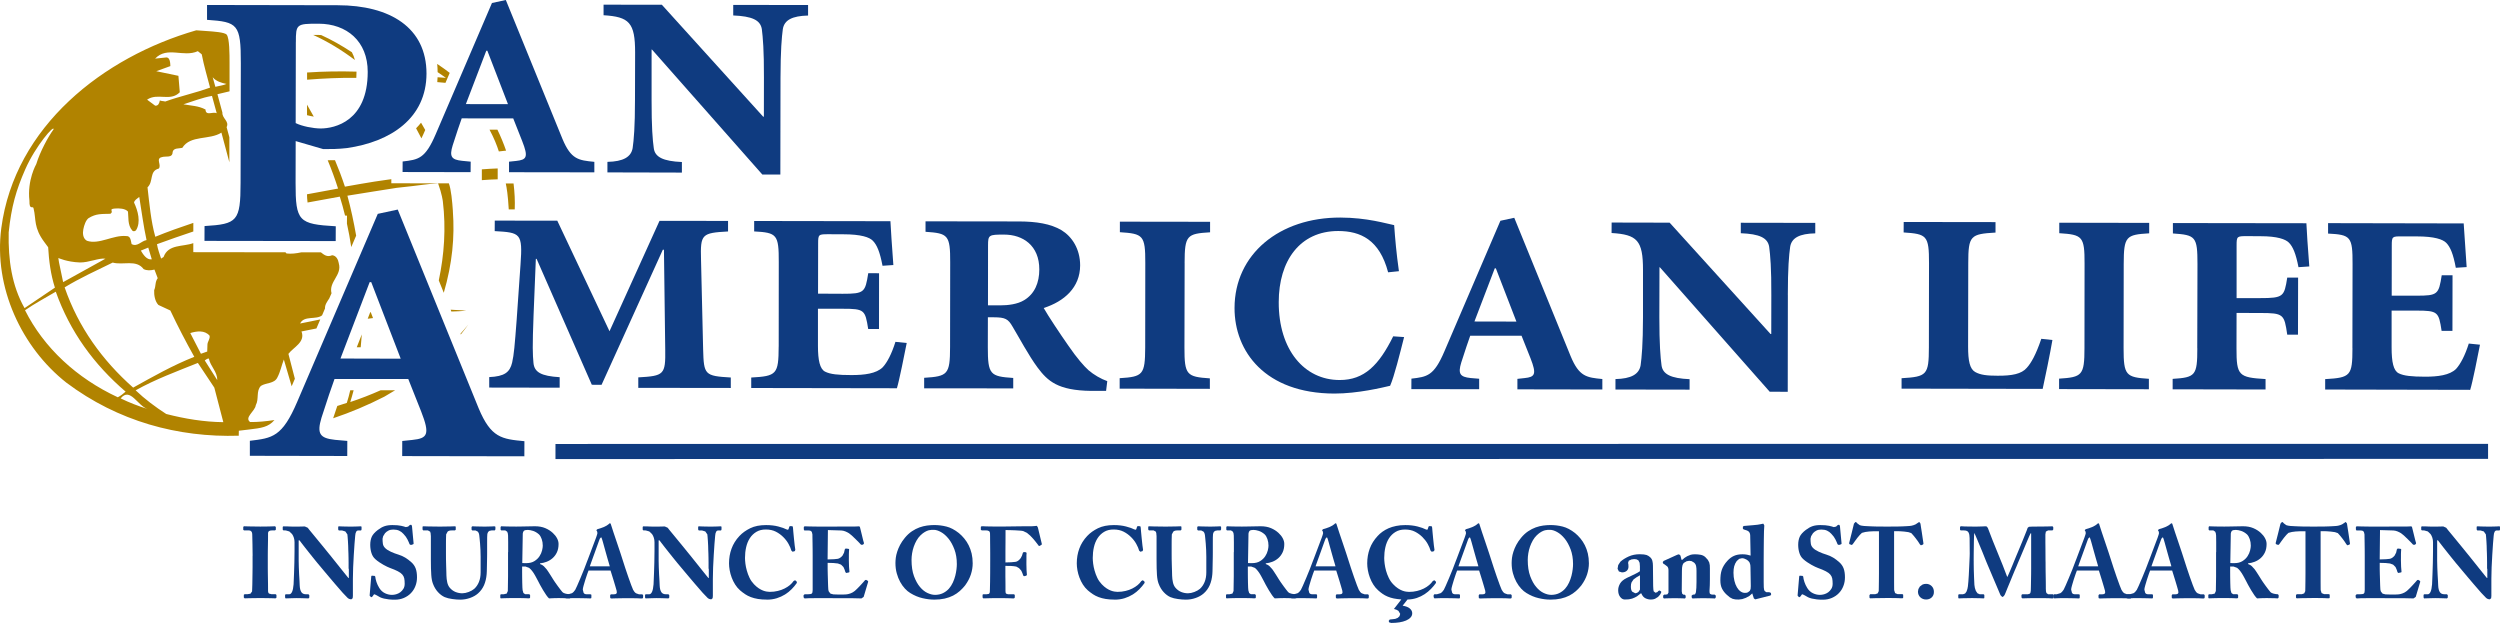 <?xml version="1.0" encoding="UTF-8"?>
<svg id="Capa_2" data-name="Capa 2" xmlns="http://www.w3.org/2000/svg" viewBox="0 0 802.65 200">
  <defs>
    <style>
      .cls-1 {
        fill: #b18300;
      }

      .cls-2 {
        fill: #0f3b80;
      }
    </style>
  </defs>
  <g id="CURACAO_ST_MAARTEN" data-name="CURACAO &amp;amp; ST MAARTEN">
    <g>
      <g>
        <path class="cls-2" d="M81.11,178.44c0-.2,0-.65-.02-1.36,0-.71-.02-1.48-.03-2.29-.01-.81-.03-1.55-.05-2.22-.02-.67-.03-1.06-.03-1.17-.07-.73-.42-1.11-1.07-1.11h-1.55l-.26-.19v-.94l.23-.2c.19,0,.71.02,1.56.05.84.03,2.06.05,3.66.05.82,0,1.51,0,2.07-.02.56,0,1.03-.02,1.39-.03l.86-.03.47-.02.22.3v.81l-.26.22h-.94c-.87,0-1.3.29-1.3.85v.68c0,.39,0,.87-.01,1.43,0,.56-.02,1.17-.03,1.82,0,.65-.02,1.25-.03,1.82,0,.56-.01,1.04-.01,1.44v3.89c0,.4,0,.89.01,1.47.01.59.02,1.21.03,1.88s.02,1.3.03,1.88c0,.58.01,1.08.01,1.49v.68c0,.5.11.81.33.95l.78.21h1.33l.26.22v.91l-.29.2c-.2,0-.65-.02-1.38-.05-.72-.03-1.86-.05-3.39-.05-1.71,0-2.95.01-3.73.05-.78.03-1.26.05-1.43.05l-.26-.26v-.88l.26-.2h.94l.92-.15.53-.73.03-.73c.02-.4.04-.9.05-1.49s.02-1.24.03-1.93c0-.69.02-1.36.03-2.01.01-.65.02-1.25.02-1.8v-3.52Z"/>
        <path class="cls-2" d="M111.92,182.59v-1.93c0-.57,0-1.11-.02-1.59,0-.49-.02-.93-.03-1.34l-.05-1.23c0-.32,0-.74-.03-1.25-.02-.5-.05-1.01-.08-1.51-.03-.5-.07-.95-.1-1.36l-.08-.81-.66-.94-1.05-.32h-1.04l-.2-.29v-.81l.05-.18.24-.05c.17,0,.55.02,1.12.05.57.03,1.46.05,2.68.05.97,0,1.68-.02,2.14-.05.45-.03.77-.05.94-.05l.28.05.05.21v.78l-.16.29h-.91c-.56,0-.89.58-.97,1.72-.07.54-.13,1.36-.21,2.46-.08,1.11-.16,2.32-.24,3.63-.09,1.32-.16,2.67-.21,4.04-.05,1.37-.08,2.59-.08,3.64v5.55l-.07.71-.42.36c-.5,0-.92-.17-1.27-.52-.28-.26-.79-.79-1.52-1.59-.73-.81-1.59-1.79-2.56-2.95-.58-.69-1.17-1.39-1.77-2.09-.59-.7-1.14-1.36-1.65-1.96-.51-.61-.95-1.13-1.33-1.59-.38-.46-.64-.77-.79-.94l-.57-.7c-.29-.36-.63-.77-1.01-1.25-.38-.47-.79-.99-1.23-1.54-.44-.55-.86-1.08-1.26-1.59-.41-.5-.75-.96-1.05-1.36l-.65-.86h-.26v6.55c0,.67.01,1.4.05,2.19.03.79.07,1.56.1,2.31.03.74.07,1.42.12,2.04.04.61.06,1.07.06,1.38.04.95.21,1.66.52,2.14.3.48.8.71,1.49.71h.81l.26.29v.78l-.26.26-.52-.02-.92-.03-1.15-.03-1.2-.02-.94.02-1.1.03-.97.03-.55.02-.16-.29v-.85l.2-.19h1.13c.37,0,.67-.26.91-.78.24-.52.4-1.33.49-2.43,0-.15.02-.56.05-1.23.03-.67.06-1.5.1-2.5.03-1,.07-2.08.1-3.27.03-1.19.05-2.39.05-3.6v-2.92c0-.48-.07-.94-.21-1.4-.14-.45-.33-.85-.58-1.2l-.88-.84-1.12-.32-.81-.03-.19-.22v-.88l.19-.2.36.02h.68c.32.04.76.05,1.3.06.54.01,1.23.02,2.08.02.56,0,1.07-.01,1.51-.03.45-.02.77-.03.96-.03l.94.42.53.68c.33.41.76.92,1.27,1.54.51.61,1.06,1.29,1.65,2.01.6.73,1.17,1.42,1.72,2.1.55.67,1.03,1.27,1.46,1.8.42.53.71.9.89,1.09l.53.67c.29.36.63.78,1.02,1.27.39.48.81,1.01,1.25,1.57.45.56.86,1.08,1.25,1.56.39.48.72.89.99,1.23l.51.62h.13v-2.95Z"/>
        <path class="cls-2" d="M120.25,184.86l.23.26c.04.5.17,1.08.39,1.74.22.66.52,1.3.91,1.93.48.76,1.08,1.32,1.82,1.67.74.36,1.49.53,2.27.53.39,0,.82-.06,1.3-.19.47-.13.91-.34,1.32-.63.4-.29.74-.67,1.02-1.12.28-.45.42-1.01.42-1.65s-.05-1.24-.14-1.7c-.1-.47-.31-.89-.63-1.25-.32-.37-.8-.71-1.43-1.04-.62-.33-1.47-.68-2.53-1.07l-.91-.39-1.19-.62c-.42-.24-.86-.51-1.31-.81-.46-.3-.89-.64-1.3-1.01-.56-.5-.98-1.15-1.23-1.96-.26-.81-.39-1.69-.39-2.64,0-1,.17-1.85.49-2.58.33-.72.98-1.45,1.95-2.19.73-.56,1.45-.96,2.14-1.2.69-.24,1.53-.36,2.53-.36,1.19,0,2.12.08,2.79.23.67.15,1.18.29,1.52.42l.75-.16.42-.42.49-.2.23.2.1.36.52,5.55-.16.19-.71.23-.42-.23c-.18-.48-.41-1.01-.71-1.6-.3-.6-.73-1.19-1.3-1.77-.41-.45-.87-.79-1.38-1.02-.51-.23-1.13-.34-1.87-.34-.61,0-1.12.11-1.55.34-.43.23-.79.5-1.07.81l-.61.98-.2.82c0,.61.04,1.15.11,1.64.08.49.31.93.73,1.35.43.43,1.05.83,1.86,1.2.81.37,1.62.67,2.42.91.78.24,1.5.56,2.16.96.66.4,1.32.9,2,1.51.62.56,1.08,1.22,1.36,1.98.28.76.42,1.71.42,2.85,0,1-.17,1.92-.51,2.79-.33.87-.81,1.62-1.44,2.27-.62.65-1.38,1.16-2.25,1.54-.88.38-1.85.57-2.91.57-.73,0-1.38-.03-1.94-.1-.56-.07-1.08-.15-1.54-.26-.47-.11-.88-.25-1.25-.42l-1.07-.61-.74-.36-.26.15-.26.41-.3.32-.29.07-.45-.52.52-6.16.1-.2.16-.03.84.07Z"/>
        <path class="cls-2" d="M138.31,171.95c0-.56-.07-.98-.2-1.25l-.71-.4h-1.52l-.22-.29v-.78l.05-.21.24-.05c.18,0,.68.01,1.51.05.83.03,2.1.05,3.81.05,1.42,0,2.53-.01,3.32-.05.79-.03,1.27-.05,1.44-.05l.24.05.05.21v.84l-.26.23h-1.1c-.56,0-.98.13-1.25.39l-.47.88-.02.57-.03,1.05c0,.41-.01.85-.01,1.3v3.44c0,.43,0,.99.01,1.65.01.67.03,1.35.05,2.04.02.69.04,1.33.06,1.92.02.58.03,1.01.03,1.26.02.76.11,1.48.26,2.16.15.68.41,1.25.78,1.7.54.65,1.17,1.11,1.88,1.4.71.28,1.44.42,2.18.42l.99-.11,1.05-.31.99-.46.8-.55c.65-.59,1.15-1.32,1.51-2.21s.54-1.92.54-3.08v-5c0-.67-.02-1.38-.05-2.14-.03-.76-.08-1.46-.13-2.12-.05-.66-.11-1.23-.16-1.73-.05-.5-.09-.84-.11-1.04-.06-.43-.21-.78-.44-1.04l-.76-.39h-1.04l-.22-.26v-.84l.22-.23c.18,0,.61.01,1.32.05.7.03,1.61.05,2.71.05.89,0,1.59-.01,2.09-.05.51-.03.84-.05.99-.05l.28.08.05.21v.71l-.2.32h-1.01l-.73.15-.4.34-.18.41-.08.34c-.02.1-.03.43-.05.97,0,.54-.01,1.11-.01,1.73v3.31c0,.34,0,.74-.01,1.22-.01.48-.02,1-.03,1.56-.01.56-.02,1.11-.03,1.62,0,.52-.02.99-.03,1.41l-.05.96c-.11,1.34-.39,2.52-.83,3.54-.44,1.01-1.08,1.9-1.93,2.66-.71.63-1.58,1.12-2.61,1.48-1.03.36-2.07.53-3.13.53-.39,0-.8-.02-1.23-.05-.43-.03-.87-.08-1.32-.15-.44-.06-.87-.14-1.28-.24l-1.14-.37c-.78-.35-1.5-.89-2.17-1.62-.67-.73-1.2-1.62-1.59-2.65-.28-.7-.47-1.64-.55-2.84-.09-1.2-.13-2.86-.13-4.98v-7.65Z"/>
        <path class="cls-2" d="M163.15,177.27v-3.26c0-.96,0-1.66-.03-2.09-.02-.54-.12-.95-.29-1.22l-.61-.41h-1.3l-.2-.22v-.88l.2-.23.37.02.82.03c.37,0,.84.02,1.43.03.58.01,1.32.02,2.21.02.45,0,.96,0,1.52-.02.56,0,1.12-.02,1.67-.03.55-.01,1.08-.02,1.57-.03.5,0,.91-.02,1.23-.02,1.27,0,2.38.2,3.32.6.94.4,1.74.91,2.42,1.54.59.54,1.04,1.11,1.36,1.72.32.61.49,1.21.49,1.82,0,1.03-.17,1.92-.52,2.67-.34.74-.81,1.37-1.38,1.88-.57.5-1.21.9-1.92,1.17-.7.27-1.41.44-2.12.5v.23c.5.17.9.4,1.21.7l.92,1.02.53.77.76,1.18.73,1.17.44.68.39.57.73,1.02.81,1.08.67.83.42.29.63.21.68.13.63.05.26.26v.78l-.26.29c-.13,0-.45-.02-.95-.05-.51-.03-1.39-.05-2.64-.05-.48,0-.99.01-1.54.03-.55.02-1.07.04-1.54.07-.24-.2-.53-.54-.88-1.04-.35-.5-.7-1.04-1.04-1.62-.35-.59-.67-1.15-.97-1.7-.3-.55-.52-.97-.65-1.25-.28-.54-.58-1.09-.88-1.64-.3-.55-.62-1.05-.96-1.49-.33-.44-.68-.8-1.04-1.07l-1.12-.41h-1.1v1.65c0,.48,0,1.04.01,1.69.01.65.02,1.27.03,1.86,0,.6.03,1.12.05,1.57.02.46.04.73.07.84l.26.89.55.38h1.33l.26.26v.78l-.08.22-.44.07-.86-.05c-.31-.01-.74-.02-1.3-.03-.55,0-1.25-.02-2.09-.02s-1.57,0-2.11.02c-.54,0-.98.02-1.32.03l-.74.03-.37.02-.23-.08-.03-.24v-.74l.16-.26h.97l.92-.21.37-.82c.04-1.62.07-3.19.07-4.72v-7.77ZM167.69,180.77l.76.03h.53c1.06,0,1.93-.22,2.63-.67.7-.44,1.23-.97,1.62-1.57.39-.61.66-1.22.81-1.85.15-.63.22-1.13.22-1.52,0-.76-.11-1.46-.34-2.11-.23-.65-.52-1.16-.89-1.52-.59-.52-1.21-.89-1.87-1.11-.66-.21-1.23-.32-1.73-.32-.61,0-1.01.1-1.23.3l-.23.34-.13.53-.16,9.47Z"/>
        <path class="cls-2" d="M188.97,183.14c-.07.17-.2.54-.41,1.1-.2.56-.41,1.18-.62,1.85-.2.67-.4,1.31-.57,1.92-.17.61-.26,1.03-.26,1.3l.26,1.02c.17.31.51.47,1.01.47h1.13l.31.08.05.18v.71l-.05.28-.24.08c-.22,0-.67-.01-1.36-.05-.69-.03-1.71-.05-3.05-.05-.58,0-1.08,0-1.47.01l-1.01.03-.65.03h-.41s-.22-.4-.22-.4v-.62l.22-.29h.85l1.15-.34c.38-.22.73-.59,1.05-1.08.11-.18.32-.62.63-1.33.31-.71.67-1.52,1.05-2.44.39-.92.78-1.87,1.17-2.85.39-.99.71-1.83.97-2.55l.31-.79c.16-.42.35-.92.57-1.51.22-.58.45-1.2.7-1.86.25-.66.48-1.29.71-1.88.23-.6.42-1.11.59-1.56.16-.44.26-.74.3-.89l.13-.55-.1-.55-.15-.21-.08-.21.32-.29.94-.28,1.09-.4.97-.49.63-.45.21-.21.21-.08.22.15.13.41c.15.51.4,1.3.76,2.35.36,1.05.73,2.15,1.12,3.32.39,1.17.76,2.28,1.12,3.34.36,1.06.61,1.84.76,2.36.2.63.45,1.43.78,2.42.32.99.65,1.96.99,2.92.34.96.65,1.83.94,2.61.29.78.49,1.27.6,1.49.28.54.61.92.97,1.13l.91.32h1.1l.23.29v.62l-.05.29-.24.13h-.51s-.88-.05-.88-.05c-.39-.01-.91-.02-1.54-.03-.64,0-1.48-.01-2.52-.01-1.34,0-2.34.01-3,.05-.66.03-1.15.05-1.48.05l-.31-.13-.05-.29v-.62l.2-.29h.91c.43,0,.73-.09.89-.26.16-.17.19-.48.08-.91-.07-.28-.19-.72-.38-1.33-.18-.61-.37-1.24-.57-1.91-.2-.67-.39-1.31-.59-1.9-.19-.6-.33-1.04-.42-1.34h-7.1ZM195.77,181.81c-.04-.15-.13-.46-.26-.91-.13-.45-.29-.98-.46-1.57-.17-.6-.35-1.22-.53-1.88-.19-.66-.36-1.29-.52-1.87-.16-.59-.3-1.09-.42-1.52-.12-.43-.2-.71-.25-.84-.13-.47-.25-.71-.36-.71l-.39.42c-.02.07-.11.31-.28.74-.16.43-.35.96-.57,1.58-.21.61-.46,1.27-.71,1.98-.26.7-.5,1.37-.73,2.01-.22.64-.43,1.2-.6,1.67-.17.48-.28.78-.32.91h6.39Z"/>
        <path class="cls-2" d="M227.49,182.59v-1.93c0-.57,0-1.11-.02-1.59,0-.49-.02-.93-.03-1.34l-.05-1.23c0-.32,0-.74-.03-1.25-.02-.5-.05-1.01-.08-1.51-.03-.5-.07-.95-.1-1.36l-.08-.81-.66-.94-1.05-.32h-1.04l-.2-.29v-.81l.05-.18.24-.05c.17,0,.55.02,1.12.05.57.03,1.46.05,2.68.05.97,0,1.68-.02,2.14-.05.45-.03.77-.05.94-.05l.28.05.05.21v.78l-.16.29h-.91c-.56,0-.89.58-.97,1.72-.07.54-.13,1.36-.21,2.46-.08,1.11-.16,2.32-.24,3.63-.09,1.32-.16,2.67-.21,4.04-.05,1.37-.08,2.59-.08,3.64v5.55l-.07.71-.42.36c-.5,0-.92-.17-1.27-.52-.28-.26-.79-.79-1.52-1.59-.73-.81-1.59-1.79-2.56-2.95-.58-.69-1.17-1.39-1.77-2.09-.59-.7-1.14-1.36-1.65-1.96-.51-.61-.95-1.13-1.33-1.59-.38-.46-.64-.77-.79-.94l-.57-.7c-.29-.36-.63-.77-1.01-1.25-.38-.47-.79-.99-1.23-1.54-.44-.55-.86-1.08-1.26-1.59-.41-.5-.75-.96-1.05-1.36l-.65-.86h-.26v6.55c0,.67.01,1.4.05,2.19.03.79.07,1.56.1,2.31.03.74.07,1.42.12,2.04.04.61.06,1.07.06,1.38.04.95.21,1.66.52,2.14.3.48.8.71,1.49.71h.81l.26.29v.78l-.26.26-.52-.02-.92-.03-1.15-.03-1.2-.02-.94.02-1.1.03-.97.03-.55.02-.16-.29v-.85l.2-.19h1.13c.37,0,.67-.26.91-.78.24-.52.4-1.33.49-2.43,0-.15.02-.56.05-1.23.03-.67.06-1.5.1-2.5.03-1,.07-2.08.1-3.27.03-1.19.05-2.39.05-3.6v-2.92c0-.48-.07-.94-.21-1.4-.14-.45-.33-.85-.58-1.2l-.88-.84-1.12-.32-.81-.03-.19-.22v-.88l.19-.2.36.02h.68c.32.04.76.05,1.3.06.54.01,1.23.02,2.08.02.56,0,1.07-.01,1.51-.03.45-.02.77-.03.96-.03l.94.42.53.68c.33.41.76.92,1.27,1.54.51.61,1.06,1.29,1.65,2.01.6.73,1.17,1.42,1.72,2.1.55.67,1.03,1.27,1.46,1.8.42.53.71.9.89,1.09l.53.67c.29.36.63.78,1.02,1.27.39.48.81,1.01,1.25,1.57.45.56.86,1.08,1.25,1.56.39.48.72.89.99,1.23l.51.62h.13v-2.95Z"/>
        <path class="cls-2" d="M246.23,192.51c-1.08,0-2.04-.07-2.89-.21-.84-.14-1.61-.34-2.28-.6-.68-.26-1.3-.57-1.85-.94-.55-.37-1.09-.78-1.61-1.23-.61-.54-1.13-1.16-1.58-1.87-.44-.7-.81-1.44-1.1-2.22-.29-.78-.51-1.56-.65-2.35-.14-.79-.21-1.53-.21-2.22,0-1.69.27-3.26.81-4.73.54-1.47,1.38-2.83,2.53-4.05.93-1,2.09-1.82,3.47-2.5s3.08-1.01,5.09-1.01c1.47,0,2.78.15,3.94.46,1.15.3,2.02.61,2.58.91l.49.14.19-.18.26-.81.16-.18h.45s.46.07.46.07l.1.44c0,.15.03.56.1,1.23.07.67.14,1.4.21,2.19.07.79.15,1.54.24,2.25.09.71.15,1.19.2,1.42l-.16.42-.71.2-.39-.36c-.17-.65-.48-1.36-.91-2.14-.43-.78-.99-1.52-1.69-2.21-.69-.69-1.48-1.27-2.38-1.73-.9-.46-1.96-.7-3.2-.7s-2.21.25-3.05.75c-.84.5-1.54,1.17-2.09,2.01s-.95,1.82-1.2,2.92c-.25,1.1-.37,2.25-.37,3.44,0,.52.04,1.13.13,1.85.09.71.24,1.46.46,2.23.21.78.51,1.55.87,2.32.37.77.85,1.45,1.43,2.06.52.54,1.02.97,1.52,1.3.5.32.96.57,1.4.73.43.16.82.27,1.18.32l.96.09c.92,0,1.79-.1,2.59-.3.8-.19,1.52-.45,2.17-.78s1.22-.69,1.7-1.1c.49-.41.88-.84,1.19-1.3l.49-.26.55.49v.39c-.48.69-1.03,1.35-1.66,1.99-.62.64-1.34,1.21-2.13,1.71-.81.5-1.69.9-2.64,1.2-.96.3-2.02.46-3.16.46"/>
        <path class="cls-2" d="M265.72,179.61c.75,0,1.44-.02,2.06-.07.62-.04,1.03-.09,1.22-.13.54-.13,1.03-.47,1.49-1.01l.5-.96.24-1.05.26-.29.87.1.21.07.05.2-.05.6-.03.87v.98s-.01.92-.01.92c0,.73.02,1.45.06,2.14.04.69.09,1.21.13,1.55l-.05.2-.21.07-.77.16-.26-.26-.29-.88-.35-.78-.77-.76-1-.37c-.43-.07-.91-.11-1.44-.15-.53-.03-1.15-.05-1.86-.05v1.95c0,.43,0,.93.03,1.51.02.57.04,1.13.05,1.67,0,.54.02,1.02.04,1.44l.03.86c0,.84.08,1.44.23,1.78l.55.68.92.23c.38.04.98.06,1.81.06.28,0,.69,0,1.25-.01.55,0,1-.04,1.34-.08.32-.04.71-.15,1.15-.31.44-.16.88-.41,1.31-.76l.78-.73.94-.97.91-.99.68-.78.32-.1.55.32.13.26-1.46,4.9-.71.49-.76-.02c-.42,0-1.15-.02-2.19-.05-1.06,0-2.48,0-4.26-.01-1.79,0-4.09-.01-6.91-.01-.61,0-1.14,0-1.6.01s-.84.01-1.17.01l-.84.05-.56.02-.29-.36v-.68l.33-.29h.97c.73,0,1.19-.09,1.36-.26.17-.18.26-.54.26-1.11v-10.86c0-.67,0-1.4-.01-2.19-.01-.79-.02-1.52-.03-2.2s-.02-1.26-.03-1.75c0-.49-.01-.77-.01-.86-.07-.52-.2-.86-.39-1.02-.2-.17-.51-.25-.94-.25h-1.27l-.16-.32v-.78l.22-.23c.35,0,.87.02,1.56.05.69.03,1.78.05,3.26.05l11.4-.03.78-.03.52-.03.26.16c.02.11.1.43.24.96.14.53.29,1.1.42,1.71s.28,1.16.4,1.67c.13.51.21.81.26.89l-.1.32-.52.26-.39-.13-.57-.62-1.13-1.13-1.23-1.17-.89-.71c-.34-.21-.73-.41-1.17-.59-.43-.17-.86-.27-1.3-.29l-4.28-.13-.1,9.44Z"/>
        <path class="cls-2" d="M299.87,192.51c-1.12,0-2.35-.15-3.68-.46-1.33-.3-2.64-.85-3.94-1.65-.58-.35-1.16-.82-1.72-1.43-.56-.61-1.07-1.32-1.52-2.14-.45-.82-.82-1.74-1.1-2.76-.28-1.01-.42-2.12-.42-3.31,0-.5.04-1.05.11-1.67.08-.61.23-1.27.46-1.98.22-.7.53-1.42.92-2.17.39-.74.9-1.5,1.52-2.25.71-.87,1.47-1.57,2.27-2.11.8-.54,1.61-.95,2.43-1.25.82-.29,1.63-.49,2.43-.6.8-.1,1.57-.16,2.3-.16,1.34,0,2.65.16,3.94.49,1.29.32,2.61,1.01,3.97,2.08.61.5,1.18,1.07,1.72,1.72.54.65,1.02,1.38,1.43,2.19.41.81.73,1.7.96,2.66.22.96.34,2.01.34,3.13,0,1.19-.19,2.38-.58,3.58-.39,1.2-1.01,2.37-1.85,3.52-.52.65-1.09,1.26-1.72,1.82-.63.56-1.34,1.04-2.14,1.46-.8.41-1.71.73-2.71.96-1.01.22-2.15.34-3.42.34M300.13,190.99c1,0,1.86-.19,2.61-.55.74-.37,1.38-.84,1.9-1.42.52-.59.94-1.24,1.28-1.98.33-.73.6-1.46.78-2.19.18-.72.31-1.42.39-2.08.08-.65.11-1.21.11-1.67,0-1.77-.26-3.34-.78-4.72-.52-1.37-1.15-2.53-1.9-3.45s-1.55-1.63-2.42-2.11c-.86-.48-1.63-.71-2.3-.71h-.67l-.95.14c-.37.1-.78.27-1.22.52-.44.25-.91.61-1.41,1.09-.47.46-.89,1-1.25,1.62-.36.62-.66,1.29-.91,1.99-.25.71-.43,1.42-.55,2.16-.12.74-.18,1.44-.18,2.11,0,2.07.26,3.82.79,5.25.53,1.42,1.17,2.59,1.93,3.48.76.9,1.57,1.54,2.43,1.93.86.39,1.63.58,2.3.58"/>
        <path class="cls-2" d="M322.79,180.58c.62,0,1.24-.02,1.85-.06.61-.04,1.06-.09,1.36-.13.58-.06,1.14-.45,1.69-1.17l.43-.81.28-.91.26-.26.75.07.19.23-.05.74v1.15s-.01,1.11-.01,1.11v.68c0,.59.01,1.21.05,1.88.03.67.07,1.17.11,1.49l-.23.26-.71.16-.26-.26-.1-.31-.16-.45-.2-.45-.16-.34-.71-.79-.88-.5c-.52-.1-1.07-.17-1.64-.2-.57-.02-1.2-.03-1.86-.03v3.35c0,.49,0,.99.02,1.51,0,.52.01,1.01.01,1.46v1.75c0,.43.07.71.21.84l.57.2h1.92l.29.2v.88l-.26.26h-.45s-.91-.05-.91-.05c-.39-.01-.88-.02-1.48-.03-.6,0-1.32-.01-2.15-.01s-1.48,0-2.04.01c-.56,0-1.03.02-1.41.03l-.91.03h-.53s-.2-.28-.2-.28v-.88l.22-.16h1.14l.73-.13.24-.52c0-.15,0-.51.03-1.09.02-.57.04-1.32.05-2.22,0-.91.02-1.95.03-3.13,0-1.18.01-2.47.01-3.88v-2.27c0-.34,0-.86-.01-1.54-.01-.68-.02-1.36-.02-2.04s0-1.29-.01-1.82-.02-.84-.02-.92c0-.63-.44-.94-1.33-.94h-1.32l-.3-.19v-.94l.23-.2h.45s.96.05.96.05c.42,0,.97.02,1.64.03.67.01,1.5.02,2.5.02h.82c.49,0,1.08,0,1.77-.02.69,0,1.45-.02,2.27-.03.82-.01,1.61-.02,2.35-.03.74,0,1.42-.01,2.02-.01h1.3l1.02-.07.67-.07.32.55,1.27,5.29-.1.26-.65.36h-.21l-.24-.32c-.21-.28-.52-.68-.92-1.19-.4-.51-.93-1.11-1.61-1.8l-1.05-.89-1.18-.57c-.2-.07-.54-.11-1.02-.15-.49-.03-1.01-.06-1.59-.1-.57-.03-1.14-.05-1.7-.06-.56-.01-1.02-.02-1.39-.02v1.28c0,.75,0,1.6-.01,2.56-.01.96-.02,1.92-.02,2.85v3.68Z"/>
        <path class="cls-2" d="M357.88,192.51c-1.08,0-2.04-.07-2.89-.21-.84-.14-1.61-.34-2.28-.6-.68-.26-1.3-.57-1.85-.94-.55-.37-1.09-.78-1.61-1.23-.61-.54-1.13-1.16-1.58-1.87-.44-.7-.81-1.44-1.1-2.22-.29-.78-.51-1.56-.65-2.35-.14-.79-.21-1.53-.21-2.22,0-1.69.27-3.26.81-4.73.54-1.47,1.38-2.83,2.53-4.05.93-1,2.09-1.82,3.47-2.5,1.38-.67,3.08-1.01,5.09-1.01,1.47,0,2.78.15,3.94.46,1.15.3,2.02.61,2.58.91l.49.14.19-.18.26-.81.16-.18h.45s.46.07.46.07l.1.44c0,.15.03.56.1,1.23.07.67.14,1.4.21,2.19.07.79.15,1.54.24,2.25.09.71.15,1.19.2,1.42l-.16.42-.71.2-.39-.36c-.17-.65-.48-1.36-.91-2.14-.43-.78-.99-1.52-1.69-2.21-.69-.69-1.48-1.27-2.38-1.73-.9-.46-1.96-.7-3.2-.7s-2.21.25-3.05.75c-.84.5-1.54,1.17-2.09,2.01s-.95,1.82-1.2,2.92c-.25,1.1-.37,2.25-.37,3.44,0,.52.04,1.13.13,1.85.09.71.24,1.46.46,2.23.21.78.51,1.55.87,2.32.37.77.85,1.45,1.43,2.06.52.54,1.02.97,1.52,1.3.5.32.96.57,1.4.73.43.16.82.27,1.18.32l.96.09c.92,0,1.79-.1,2.59-.3.8-.19,1.52-.45,2.17-.78s1.22-.69,1.7-1.1c.49-.41.88-.84,1.19-1.3l.49-.26.55.49v.39c-.48.69-1.03,1.35-1.66,1.99-.62.64-1.34,1.21-2.13,1.71-.81.5-1.69.9-2.64,1.2-.96.3-2.02.46-3.16.46"/>
        <path class="cls-2" d="M371.3,171.95c0-.56-.07-.98-.2-1.25l-.71-.4h-1.52l-.22-.29v-.78l.05-.21.24-.05c.18,0,.68.01,1.51.05.83.03,2.1.05,3.81.05,1.42,0,2.53-.01,3.32-.05.79-.03,1.27-.05,1.44-.05l.24.05.05.21v.84l-.26.23h-1.1c-.56,0-.98.13-1.25.39l-.47.88-.02.57-.03,1.05c0,.41-.01.85-.01,1.3v3.44c0,.43,0,.99.01,1.65.01.67.03,1.35.05,2.04.02.69.04,1.33.06,1.92.02.58.03,1.01.03,1.26.02.76.11,1.48.26,2.16.15.68.41,1.25.78,1.7.54.65,1.17,1.11,1.88,1.4.71.28,1.44.42,2.18.42l.99-.11,1.05-.31.99-.46.8-.55c.65-.59,1.15-1.32,1.51-2.21s.54-1.92.54-3.08v-5c0-.67-.02-1.38-.05-2.14-.03-.76-.08-1.46-.13-2.12-.05-.66-.11-1.23-.16-1.73-.05-.5-.09-.84-.11-1.04-.06-.43-.21-.78-.44-1.04l-.76-.39h-1.04l-.22-.26v-.84l.22-.23c.18,0,.61.01,1.32.05.7.03,1.61.05,2.71.05.89,0,1.59-.01,2.09-.05.51-.03.84-.05.99-.05l.28.08.05.21v.71l-.2.32h-1.01l-.73.15-.4.34-.18.41-.08.34c-.02.1-.03.43-.05.97,0,.54-.01,1.11-.01,1.73v3.31c0,.34,0,.74-.01,1.22-.01.48-.02,1-.03,1.56-.01.56-.02,1.11-.03,1.62,0,.52-.02.99-.03,1.41l-.05.96c-.11,1.34-.39,2.52-.83,3.54-.44,1.01-1.08,1.9-1.93,2.66-.71.63-1.58,1.12-2.61,1.48-1.03.36-2.07.53-3.13.53-.39,0-.8-.02-1.23-.05-.43-.03-.87-.08-1.32-.15-.44-.06-.87-.14-1.28-.24l-1.14-.37c-.78-.35-1.5-.89-2.17-1.62-.67-.73-1.2-1.62-1.59-2.65-.28-.7-.47-1.64-.55-2.84-.09-1.2-.13-2.86-.13-4.98v-7.65Z"/>
        <path class="cls-2" d="M396.15,177.27v-3.26c0-.96,0-1.66-.03-2.09-.02-.54-.12-.95-.29-1.22l-.61-.41h-1.3l-.2-.22v-.88l.2-.23.37.02.82.03c.37,0,.84.02,1.43.03.58.01,1.32.02,2.21.02.45,0,.96,0,1.52-.02.56,0,1.12-.02,1.67-.03.55-.01,1.08-.02,1.57-.03.5,0,.91-.02,1.23-.02,1.27,0,2.38.2,3.32.6.94.4,1.74.91,2.42,1.54.59.54,1.04,1.11,1.36,1.72.32.61.49,1.21.49,1.82,0,1.03-.17,1.92-.52,2.67-.34.74-.81,1.37-1.38,1.88-.57.5-1.21.9-1.92,1.17-.7.27-1.41.44-2.12.5v.23c.5.17.9.4,1.21.7l.92,1.02.53.77.76,1.18.73,1.17.44.68.39.57.73,1.02.81,1.08.67.83.42.29.63.21.68.13.63.05.26.26v.78l-.26.29c-.13,0-.45-.02-.95-.05-.51-.03-1.39-.05-2.64-.05-.48,0-.99.01-1.54.03-.55.02-1.07.04-1.54.07-.24-.2-.53-.54-.88-1.04-.35-.5-.7-1.04-1.04-1.62-.35-.59-.67-1.15-.97-1.7-.3-.55-.52-.97-.65-1.25-.28-.54-.58-1.09-.88-1.64-.3-.55-.62-1.05-.96-1.49-.33-.44-.68-.8-1.04-1.07l-1.12-.41h-1.1v1.65c0,.48,0,1.04.01,1.69.01.65.02,1.27.03,1.86,0,.6.03,1.12.05,1.57.02.46.04.73.07.84l.26.89.55.38h1.33l.26.26v.78l-.08.22-.44.07-.86-.05c-.31-.01-.74-.02-1.3-.03-.55,0-1.25-.02-2.09-.02s-1.57,0-2.11.02c-.54,0-.98.02-1.32.03l-.74.03-.37.02-.23-.08-.03-.24v-.74l.16-.26h.97l.92-.21.37-.82c.04-1.62.07-3.19.07-4.72v-7.77ZM400.69,180.77l.76.03h.53c1.06,0,1.93-.22,2.63-.67.7-.44,1.23-.97,1.62-1.57.39-.61.66-1.22.81-1.85.15-.63.22-1.13.22-1.52,0-.76-.11-1.46-.34-2.11-.23-.65-.52-1.16-.89-1.52-.59-.52-1.21-.89-1.87-1.11-.66-.21-1.23-.32-1.73-.32-.61,0-1.01.1-1.23.3l-.23.34-.13.53-.16,9.47Z"/>
        <path class="cls-2" d="M421.96,183.14c-.07.17-.2.54-.41,1.1-.2.56-.41,1.18-.62,1.85-.2.67-.4,1.31-.57,1.92-.17.61-.26,1.03-.26,1.3l.26,1.02c.17.31.5.47,1.01.47h1.13l.31.08.05.18v.71l-.05.28-.24.08c-.22,0-.67-.01-1.36-.05-.69-.03-1.71-.05-3.05-.05-.58,0-1.08,0-1.47.01l-1.01.03-.65.03h-.41s-.22-.4-.22-.4v-.62l.22-.29h.85l1.15-.34c.38-.22.73-.59,1.05-1.08.11-.18.32-.62.63-1.33.31-.71.67-1.52,1.05-2.44.39-.92.78-1.87,1.17-2.85.39-.99.71-1.83.97-2.55l.31-.79c.16-.42.35-.92.57-1.51.22-.58.45-1.2.7-1.86.25-.66.48-1.29.71-1.88.23-.6.42-1.11.59-1.56.16-.44.26-.74.3-.89l.13-.55-.1-.55-.15-.21-.08-.21.32-.29.94-.28,1.09-.4.97-.49.63-.45.21-.21.21-.08.22.15.13.41c.15.51.41,1.3.76,2.35.36,1.05.73,2.15,1.12,3.32s.76,2.28,1.12,3.34c.36,1.06.61,1.84.76,2.36.2.63.45,1.43.78,2.42.32.99.65,1.96.99,2.92.34.96.65,1.83.94,2.61.29.78.49,1.27.6,1.49.28.54.61.92.97,1.13l.91.32h1.1l.23.29v.62l-.05.29-.24.13h-.51s-.88-.05-.88-.05c-.39-.01-.91-.02-1.54-.03-.64,0-1.48-.01-2.52-.01-1.34,0-2.34.01-3,.05-.66.03-1.15.05-1.48.05l-.31-.13-.05-.29v-.62l.2-.29h.91c.43,0,.73-.09.89-.26.16-.17.19-.48.08-.91-.07-.28-.19-.72-.38-1.33-.18-.61-.37-1.24-.57-1.91-.2-.67-.39-1.31-.59-1.9-.19-.6-.33-1.04-.42-1.34h-7.1ZM428.77,181.81c-.04-.15-.13-.46-.26-.91-.13-.45-.29-.98-.46-1.57s-.35-1.22-.53-1.88c-.19-.66-.36-1.29-.52-1.87-.16-.59-.3-1.09-.42-1.52-.12-.43-.2-.71-.25-.84-.13-.47-.25-.71-.36-.71l-.39.42c-.02.07-.11.31-.28.74-.16.43-.35.96-.57,1.58-.21.61-.46,1.27-.71,1.98-.26.7-.5,1.37-.73,2.01-.22.64-.43,1.2-.6,1.67-.17.48-.28.78-.32.91h6.39Z"/>
        <path class="cls-2" d="M461.03,186.77v.39c-.45.65-.98,1.29-1.59,1.91-.61.63-1.29,1.19-2.04,1.69-.76.5-1.6.91-2.51,1.22-.92.31-1.92.48-3,.5l-1.56,1.98c1.06.17,1.84.48,2.33.92.5.44.75.94.75,1.51,0,.52-.18.98-.54,1.36-.35.39-.83.71-1.44.97-.61.26-1.32.46-2.14.59-.82.13-1.69.19-2.63.19l-.66-.19-.15-.46.34-.45.96-.1.83-.11.78-.32.57-.53.22-.75-.57-.97c-.38-.28-.86-.49-1.44-.61l2.37-3.05c-.91-.07-1.72-.18-2.43-.32-.71-.15-1.37-.35-1.96-.6-.6-.25-1.14-.54-1.62-.88-.49-.33-.95-.71-1.41-1.12-.61-.54-1.13-1.16-1.57-1.86s-.81-1.44-1.1-2.23c-.29-.78-.51-1.56-.65-2.35-.14-.79-.21-1.53-.21-2.22,0-1.69.27-3.26.81-4.74.54-1.47,1.39-2.82,2.53-4.05.45-.5.97-.96,1.55-1.38.59-.42,1.24-.79,1.96-1.11.72-.31,1.53-.56,2.42-.74.89-.19,1.87-.28,2.95-.28,1.47,0,2.78.15,3.94.45,1.16.3,2.02.61,2.58.91l.49.15.19-.18.26-.81.16-.18h.46s.45.07.45.07l.1.44c0,.15.03.56.1,1.23.07.67.14,1.4.21,2.19.08.79.16,1.54.24,2.26s.15,1.19.2,1.42l-.16.42-.71.2-.39-.36c-.18-.65-.48-1.36-.91-2.14-.43-.78-1-1.52-1.69-2.21-.69-.69-1.49-1.27-2.38-1.73-.9-.47-1.96-.7-3.2-.7s-2.2.25-3.04.75c-.84.5-1.54,1.17-2.09,2.01s-.95,1.82-1.2,2.92c-.25,1.11-.37,2.25-.37,3.44,0,.52.04,1.13.13,1.84.09.72.24,1.46.45,2.24.22.78.51,1.55.88,2.32.37.77.84,1.45,1.43,2.06.51.54,1.02.97,1.52,1.3.5.32.96.57,1.39.73.43.16.83.27,1.19.32l.95.09c.93,0,1.8-.1,2.6-.3.8-.2,1.52-.45,2.17-.78.65-.32,1.22-.7,1.7-1.11.49-.41.88-.84,1.19-1.3l.48-.26.55.49Z"/>
        <path class="cls-2" d="M467.84,183.14c-.07.17-.2.54-.41,1.1-.2.56-.41,1.18-.62,1.85-.2.67-.4,1.31-.57,1.92-.17.61-.26,1.03-.26,1.3l.26,1.02c.17.31.5.47,1.01.47h1.13l.31.08.05.18v.71l-.05.28-.24.08c-.22,0-.67-.01-1.36-.05-.69-.03-1.71-.05-3.05-.05-.58,0-1.08,0-1.47.01l-1.01.03-.65.03h-.41s-.22-.4-.22-.4v-.62l.22-.29h.85l1.15-.34c.38-.22.73-.59,1.05-1.08.11-.18.32-.62.63-1.33.31-.71.67-1.52,1.05-2.44.39-.92.78-1.87,1.17-2.85.39-.99.71-1.83.97-2.55l.31-.79c.16-.42.35-.92.57-1.51.22-.58.45-1.2.7-1.86.25-.66.48-1.29.71-1.88.23-.6.42-1.11.59-1.56.16-.44.26-.74.3-.89l.13-.55-.1-.55-.15-.21-.08-.21.32-.29.94-.28,1.09-.4.97-.49.63-.45.21-.21.21-.08.22.15.13.41c.15.51.41,1.3.76,2.35.36,1.05.73,2.15,1.12,3.32.39,1.17.76,2.28,1.12,3.34.36,1.06.61,1.84.76,2.36.2.63.45,1.43.78,2.42.32.99.65,1.96.99,2.92.34.96.65,1.83.94,2.61.29.78.49,1.27.6,1.49.28.54.61.92.97,1.13l.91.32h1.1l.23.29v.62l-.05.29-.24.13h-.51s-.88-.05-.88-.05c-.39-.01-.91-.02-1.54-.03-.64,0-1.48-.01-2.52-.01-1.34,0-2.34.01-3,.05-.66.03-1.15.05-1.48.05l-.31-.13-.05-.29v-.62l.2-.29h.91c.43,0,.73-.09.89-.26.16-.17.19-.48.08-.91-.07-.28-.19-.72-.38-1.33-.18-.61-.37-1.24-.57-1.91-.2-.67-.39-1.31-.59-1.9-.19-.6-.33-1.04-.42-1.34h-7.1ZM474.65,181.81c-.04-.15-.13-.46-.26-.91-.13-.45-.29-.98-.46-1.57-.17-.6-.35-1.22-.53-1.88-.19-.66-.36-1.29-.52-1.87-.16-.59-.3-1.09-.42-1.52-.12-.43-.2-.71-.25-.84-.13-.47-.25-.71-.36-.71l-.39.42c-.02.07-.11.31-.28.74-.16.43-.35.96-.57,1.58-.21.61-.46,1.27-.71,1.98-.26.7-.5,1.37-.73,2.01-.22.64-.43,1.2-.6,1.67-.17.48-.28.78-.32.91h6.39Z"/>
        <path class="cls-2" d="M497.71,192.51c-1.12,0-2.35-.15-3.68-.46-1.33-.3-2.64-.85-3.94-1.65-.58-.35-1.16-.82-1.72-1.43-.56-.61-1.07-1.32-1.52-2.14-.45-.82-.82-1.74-1.1-2.76-.28-1.01-.42-2.12-.42-3.31,0-.5.04-1.05.11-1.67.08-.61.23-1.27.46-1.98.22-.7.53-1.42.92-2.17.39-.74.9-1.5,1.52-2.25.71-.87,1.47-1.57,2.27-2.11.8-.54,1.61-.95,2.43-1.25.82-.29,1.63-.49,2.43-.6.8-.1,1.57-.16,2.3-.16,1.34,0,2.65.16,3.94.49s2.61,1.01,3.97,2.08c.61.5,1.18,1.07,1.72,1.72.54.65,1.02,1.38,1.43,2.19.41.81.73,1.7.96,2.66.22.96.34,2.01.34,3.13,0,1.19-.2,2.38-.58,3.58-.39,1.2-1.01,2.37-1.85,3.52-.52.65-1.09,1.26-1.72,1.82-.63.56-1.34,1.04-2.14,1.46-.8.41-1.71.73-2.71.96-1.01.22-2.15.34-3.42.34M497.97,190.99c1,0,1.86-.19,2.61-.55.74-.37,1.38-.84,1.9-1.42.52-.59.94-1.24,1.28-1.98.33-.73.6-1.46.78-2.19.18-.72.31-1.42.39-2.08.08-.65.11-1.21.11-1.67,0-1.77-.26-3.34-.78-4.72-.52-1.37-1.15-2.53-1.9-3.45s-1.55-1.63-2.42-2.11c-.86-.48-1.63-.71-2.3-.71h-.67l-.95.14c-.37.1-.78.27-1.22.52-.44.25-.91.61-1.41,1.09-.47.46-.89,1-1.25,1.62-.36.62-.66,1.29-.91,1.99-.25.71-.43,1.42-.55,2.16-.12.74-.18,1.44-.18,2.11,0,2.07.26,3.82.79,5.25.53,1.42,1.17,2.59,1.93,3.48.76.9,1.57,1.54,2.43,1.93.86.39,1.63.58,2.3.58"/>
        <path class="cls-2" d="M526.5,181.68l-.08-.99-.41-.8-.61-.31-.74-.08-.86.11-.86.4-.23.7c.09.29.13.7.13,1.22,0,.56-.19,1.01-.57,1.34-.38.33-.89.5-1.54.5l-.97-.3-.42-.86.2-1.18.71-1.09c.69-.63,1.57-1.18,2.64-1.67,1.07-.49,2.26-.73,3.58-.73.52,0,.95.02,1.3.07l.88.18.61.3.52.4c.37.33.61.72.73,1.19.12.47.18.99.18,1.57l.07,6.46c.02.84.08,1.42.16,1.73l.59.47.6-.21.34-.37.32-.16.45.26.15.15-.05.31-.34.63-.65.73-.97.6c-.38.16-.81.24-1.32.24-.62,0-1.22-.14-1.78-.42s-1-.8-1.3-1.56h-.17l-1.21.94c-.4.26-.92.5-1.58.74l-1.05.23c-.38.04-.81.06-1.28.06-.56,0-1.06-.27-1.49-.82-.43-.55-.65-1.27-.65-2.16,0-.71.2-1.42.6-2.13.4-.7,1.13-1.31,2.19-1.83.63-.3,1.16-.56,1.61-.76.45-.2.82-.39,1.12-.54l.8-.42.66-.42v-1.72ZM526.53,184.7l-1.12.65-.94.68-.63.92c-.16.36-.23.81-.23,1.38,0,.76.14,1.3.42,1.62l.98.52c.43-.04.79-.21,1.09-.5l.43-.67v-4.6Z"/>
        <path class="cls-2" d="M539.86,179.74h.26l.68-.61.88-.55,1.12-.46c.38-.1.84-.16,1.38-.16.63,0,1.23.06,1.82.16.59.11,1.1.36,1.52.75l.81.89.44.83.18.89.03,1.09v3.44c0,.56-.01,1.19-.03,1.88-.02.69-.06,1.32-.1,1.88-.02.5.07.81.26.94l.52.2h.88l.36.3v.58l-.26.36c-.11,0-.45-.02-1.02-.05-.57-.03-1.51-.05-2.8-.05-1.08,0-1.89.02-2.43.05-.54.03-.87.05-.98.05l-.26-.36v-.58l.42-.3h.36l.34-.14.25-.6c.06-.43.11-.91.14-1.44.03-.53.05-1.18.05-1.93v-3.47c0-.62-.04-1.15-.13-1.59-.09-.43-.3-.8-.65-1.11l-.81-.48-.78-.1-.81.15-.85.5c-.43.32-.65,1.16-.65,2.5l-.06,6.65.14.76.38.31h.42l.32.32v.62l-.22.29c-.11,0-.41-.02-.9-.05-.48-.03-1.27-.05-2.35-.05-1.17,0-2.02.02-2.56.05-.54.03-.86.05-.97.05l-.23-.29v-.65l.32-.3h.49l.58-.11.32-.53v-7.2c0-.5-.12-.89-.37-1.19l-.92-.7-.29-.13-.23-.36v-.29l.29-.32,4.15-1.88.38-.15.37-.08.46.39.35,1.4Z"/>
        <path class="cls-2" d="M561.91,171.82c-.02-.45-.16-.82-.42-1.11-.26-.28-.82-.52-1.69-.74l-.23-.22v-.62l.26-.26c.48-.04.98-.09,1.51-.13.53-.04,1.04-.09,1.54-.13.5-.04.96-.09,1.4-.14.43-.06.78-.11,1.04-.18l.5-.11.34-.04.29.58c-.04.41-.08,1-.1,1.75-.02.76-.04,1.62-.05,2.6,0,.97-.02,2.02-.03,3.14-.01,1.12-.02,2.26-.02,3.41v7.17c0,.61.01,1.19.03,1.75.02.56.12.98.3,1.23l.53.37h.92s.52.21.52.21l.1.49-.23.36-4.86,1.23-.46-.29-.52-1.62-.92.81-1.12.61-1.18.41-1.12.14c-.43,0-.8-.01-1.1-.04l-.88-.2-.86-.45-1.02-.86c-.62-.56-1.12-1.2-1.49-1.92-.37-.71-.55-1.61-.55-2.69,0-.65.04-1.25.1-1.8.07-.55.19-1.08.36-1.58.17-.5.41-.98.7-1.46.29-.48.66-.96,1.12-1.46.62-.69,1.32-1.21,2.09-1.56.77-.34,1.67-.51,2.71-.51.54,0,1.04.04,1.49.13.46.09.83.18,1.14.29l-.13-6.55ZM562.01,182.23l-.05-.84-.21-.71c-.24-.43-.6-.78-1.08-1.05-.47-.27-.94-.41-1.39-.41l-.89.2-.8.71c-.39.54-.66,1.1-.81,1.69-.15.58-.23,1.26-.23,2.04,0,.95.1,1.83.3,2.63.2.8.46,1.49.8,2.06.33.57.72,1.01,1.17,1.33.44.31.91.47,1.41.47.43,0,.76-.06.97-.19l.59-.46.26-.6.06-.95-.1-5.9Z"/>
        <path class="cls-2" d="M578.71,184.86l.23.26c.04.5.17,1.08.39,1.74.22.66.52,1.3.91,1.93.48.76,1.08,1.32,1.82,1.67.74.36,1.49.53,2.27.53.39,0,.82-.06,1.3-.19.47-.13.91-.34,1.32-.63.4-.29.74-.67,1.02-1.12.28-.45.42-1.01.42-1.65s-.05-1.24-.14-1.7c-.1-.47-.31-.89-.63-1.25-.32-.37-.8-.71-1.43-1.04-.62-.33-1.47-.68-2.53-1.07l-.91-.39-1.19-.62c-.42-.24-.86-.51-1.31-.81-.46-.3-.89-.64-1.3-1.01-.56-.5-.98-1.15-1.23-1.96-.26-.81-.39-1.69-.39-2.64,0-1,.17-1.85.49-2.58.33-.72.98-1.45,1.95-2.19.73-.56,1.45-.96,2.14-1.2.69-.24,1.53-.36,2.53-.36,1.19,0,2.12.08,2.79.23.67.15,1.18.29,1.52.42l.75-.16.42-.42.49-.2.23.2.1.36.52,5.55-.16.19-.71.23-.42-.23c-.18-.48-.41-1.01-.71-1.6-.3-.6-.73-1.19-1.3-1.77-.41-.45-.87-.79-1.38-1.02-.51-.23-1.13-.34-1.87-.34-.61,0-1.12.11-1.55.34-.43.23-.79.5-1.07.81l-.61.98-.2.82c0,.61.04,1.15.11,1.64.08.49.31.93.73,1.35.43.43,1.05.83,1.86,1.2.81.37,1.62.67,2.42.91.78.24,1.5.56,2.16.96.66.4,1.32.9,2,1.51.62.56,1.08,1.22,1.36,1.98.28.76.42,1.71.42,2.85,0,1-.17,1.92-.51,2.79-.33.87-.81,1.62-1.44,2.27-.62.65-1.38,1.16-2.25,1.54-.88.38-1.85.57-2.91.57-.73,0-1.38-.03-1.94-.1-.56-.07-1.08-.15-1.54-.26-.47-.11-.88-.25-1.25-.42l-1.07-.61-.74-.36-.26.15-.26.41-.3.32-.29.07-.45-.52.52-6.16.1-.2.16-.03.84.07Z"/>
        <path class="cls-2" d="M603.26,170.56h-1.13l-.93.02-1.11.06-1.18.15-1.12.29-.65.63-.8.95-.81,1.09-.7.99-.32.23-.71-.26-.13-.29c.09-.34.21-.84.37-1.48.17-.63.33-1.28.49-1.94.16-.66.3-1.26.44-1.8.13-.54.21-.9.26-1.07l.49-.55.28.11.34.37.76.55c.34.13.8.21,1.38.26.43.02.85.04,1.26.07.41.02.86.04,1.34.06.49.02,1.04.04,1.65.05.62,0,1.35.01,2.19.01h1.88c.89,0,1.65,0,2.29-.01.63-.01,1.19-.03,1.67-.05.48-.02.9-.04,1.26-.06l1.07-.07.61-.08.7-.19.61-.25.44-.29.74-.49.39.52c.02.17.08.53.16,1.07.09.54.18,1.13.28,1.78.1.65.2,1.3.29,1.96.1.66.18,1.21.24,1.63l-.13.29-.68.26-.32-.29-.61-.94-.75-1.02-.76-.94-.66-.73-.92-.31c-.42-.08-.86-.14-1.32-.18-.45-.04-.89-.07-1.3-.1l-.91-.03h-1.07v16.21c0,.71,0,1.32.01,1.83,0,.51.01.81.01.89l.3.95.81.34h1.46l.28.08.05.24v.75l-.05.19-.28.07h-.4s-.84-.05-.84-.05c-.38,0-.86-.02-1.46-.03-.6,0-1.34-.01-2.25-.01-1.73,0-2.98.01-3.74.05-.77.03-1.27.05-1.51.05l-.25-.1-.05-.29v-.62l.23-.32h1.65l.76-.26.34-.71c0-.11,0-.45.02-1.02,0-.58.02-1.26.03-2.06.01-.8.02-1.65.02-2.56v-13.62Z"/>
        <path class="cls-2" d="M618.44,192.48c-.76,0-1.39-.24-1.9-.71-.51-.48-.76-1.1-.76-1.85l.14-.8.47-.81.83-.62c.33-.16.73-.24,1.18-.24.69,0,1.28.24,1.77.71.49.48.73,1.11.73,1.88,0,.73-.24,1.32-.71,1.77-.48.44-1.06.66-1.75.66"/>
        <path class="cls-2" d="M633.68,180.13v.97c0,.54,0,1.19.03,1.93.02.74.05,1.55.08,2.4.03.85.07,1.63.11,2.35l.15.97.32.97.52.76.7.31h1.27l.23.22v.88l-.05.16-.24.07c-.17,0-.52-.01-1.03-.05-.52-.03-1.38-.05-2.56-.05-1.39,0-2.39.01-3.02.05-.63.03-1.02.05-1.17.05l-.25-.05-.05-.24v-.84l.2-.2h1.33l.67-.24.45-.63.28-.82.16-.83c.04-.39.09-.9.15-1.54.05-.64.1-1.33.14-2.08.04-.74.08-1.51.11-2.28.03-.78.07-1.5.1-2.16.03-.66.06-1.22.07-1.67.01-.45.02-.72.02-.81l-.04-4.96c0-.76-.11-1.36-.34-1.8-.22-.44-.71-.67-1.44-.67h-1.08l-.22-.22v-.91l.22-.2h.39s.81.05.81.05c.37,0,.86.02,1.47.03.61.01,1.4.02,2.35.02.75,0,1.38-.02,1.88-.05.5-.03.84-.05,1.04-.05l.44.08.34.47c1.04,2.77,2.11,5.48,3.21,8.12,1.11,2.65,2.11,5.19,3.02,7.64l.34-.71c.16-.37.35-.8.57-1.3.21-.5.44-1.02.67-1.59.22-.56.44-1.1.65-1.59.2-.5.38-.92.52-1.26l.27-.65s.12-.29.3-.71c.17-.43.39-.95.65-1.56.26-.61.53-1.26.82-1.98.3-.71.56-1.39.81-2.01.25-.63.46-1.17.65-1.62.18-.45.29-.73.3-.84l.41-.33c.23-.04.59-.06,1.09-.06,1.25,0,2.29,0,3.1-.02.81,0,1.45-.02,1.93-.03.48-.01.82-.02,1.04-.03h.45s.2.28.2.28v.74l-.26.29h-1.42l-.7.38-.15.89v2.45c0,.64,0,1.32.02,2.06,0,.74.01,1.42.01,2.07s0,1.22.01,1.69c.01.48.02.77.02.88v.8c0,.42,0,.93.01,1.52.01.6.02,1.22.03,1.88,0,.66.02,1.28.03,1.86,0,.58.01,1.09.01,1.51v.76c0,.63.07,1.08.2,1.35l.55.4h1.55l.23.22v.81l-.05.22-.24.07h-.39s-.73-.05-.73-.05c-.33-.01-.8-.02-1.38-.03-.59,0-1.35-.01-2.3-.01-.82,0-1.52,0-2.11.01-.58,0-1.07.02-1.46.03l-.92.03h-.51s-.26-.28-.26-.28v-.81l.26-.22h1.82l.64-.21c.14-.14.23-.43.27-.89l.02-.62c0-.35.02-.77.03-1.28.01-.5.02-1.07.03-1.69,0-.61.02-1.22.03-1.83,0-.61.01-1.19.01-1.75v-11.28h-.19c-.07.09-.21.39-.42.89-.22.51-.48,1.12-.78,1.83-.3.71-.63,1.5-.98,2.34-.34.84-.68,1.64-1.01,2.4-.32.75-.61,1.43-.86,2.02-.25.59-.41,1-.5,1.22-.11.26-.28.65-.51,1.17-.22.52-.47,1.1-.73,1.75-.26.65-.53,1.32-.82,2.01-.3.7-.56,1.33-.8,1.92-.24.59-.44,1.08-.6,1.48l-.28.66-.31.47-.47.28-.58-.59s-.14-.32-.36-.84c-.21-.52-.49-1.17-.82-1.94-.34-.78-.7-1.62-1.07-2.51-.38-.9-.73-1.74-1.07-2.53-.34-.79-.62-1.46-.86-2.02s-.38-.9-.42-1.01c-.1-.24-.26-.62-.47-1.17-.2-.54-.44-1.13-.71-1.78-.27-.65-.55-1.32-.84-2.02-.29-.71-.56-1.35-.81-1.95-.25-.59-.46-1.1-.65-1.51l-.34-.71c-.02.09-.05.36-.07.81-.02.45-.04,1.01-.05,1.65,0,.65-.02,1.35-.03,2.09s-.02,1.44-.03,2.08c0,.64-.01,1.18-.01,1.64v.78Z"/>
        <path class="cls-2" d="M666.82,183.14c-.07.17-.2.54-.41,1.1-.2.56-.41,1.18-.62,1.85-.2.67-.4,1.31-.57,1.92-.17.61-.26,1.03-.26,1.3l.26,1.02c.17.31.5.47,1.01.47h1.13l.31.08.05.18v.71l-.05.28-.24.08c-.22,0-.67-.01-1.36-.05-.69-.03-1.71-.05-3.05-.05-.58,0-1.08,0-1.47.01l-1.01.03-.65.03h-.41s-.22-.4-.22-.4v-.62l.22-.29h.85l1.15-.34c.38-.22.73-.59,1.05-1.08.11-.18.32-.62.63-1.33.31-.71.67-1.52,1.05-2.44.39-.92.78-1.87,1.17-2.85.39-.99.71-1.83.97-2.55l.31-.79c.16-.42.35-.92.57-1.51.22-.58.45-1.2.7-1.86.25-.66.48-1.29.71-1.88.23-.6.42-1.11.59-1.56.16-.44.26-.74.3-.89l.13-.55-.1-.55-.15-.21-.08-.21.32-.29.94-.28,1.09-.4.97-.49.63-.45.21-.21.21-.08.22.15.13.41c.15.51.41,1.3.76,2.35.36,1.05.73,2.15,1.12,3.32.39,1.17.76,2.28,1.12,3.34.36,1.06.61,1.84.76,2.36.2.63.45,1.43.78,2.42.32.99.65,1.96.99,2.92.34.96.65,1.83.94,2.61.29.78.49,1.27.6,1.49.28.54.61.92.97,1.13l.91.32h1.1l.23.29v.62l-.05.29-.24.13h-.51s-.88-.05-.88-.05c-.39-.01-.91-.02-1.54-.03-.64,0-1.48-.01-2.52-.01-1.34,0-2.34.01-3,.05-.66.03-1.15.05-1.48.05l-.31-.13-.05-.29v-.62l.2-.29h.91c.43,0,.73-.09.89-.26.16-.17.19-.48.08-.91-.07-.28-.19-.72-.38-1.33-.18-.61-.37-1.24-.57-1.91-.2-.67-.39-1.31-.59-1.9-.19-.6-.33-1.04-.42-1.34h-7.1ZM673.63,181.81c-.04-.15-.13-.46-.26-.91-.13-.45-.29-.98-.46-1.57-.17-.6-.35-1.22-.53-1.88-.19-.66-.36-1.29-.52-1.87-.16-.59-.3-1.09-.42-1.52-.12-.43-.2-.71-.25-.84-.13-.47-.25-.71-.36-.71l-.39.42c-.02.07-.11.31-.28.74-.16.43-.35.96-.57,1.58-.21.61-.46,1.27-.71,1.98-.26.7-.5,1.37-.73,2.01-.22.64-.43,1.2-.6,1.67-.17.48-.28.78-.32.91h6.39Z"/>
        <path class="cls-2" d="M690.33,183.14c-.07.17-.2.54-.41,1.1-.2.56-.41,1.18-.62,1.85-.2.67-.4,1.31-.57,1.92-.17.61-.26,1.03-.26,1.3l.26,1.02c.17.31.5.47,1.01.47h1.13l.31.08.05.18v.71l-.05.28-.24.08c-.22,0-.67-.01-1.36-.05-.69-.03-1.71-.05-3.05-.05-.58,0-1.08,0-1.47.01l-1.01.03-.65.03h-.41s-.22-.4-.22-.4v-.62l.22-.29h.85l1.15-.34c.38-.22.73-.59,1.05-1.08.11-.18.32-.62.63-1.33.31-.71.67-1.52,1.05-2.44.39-.92.78-1.87,1.17-2.85.39-.99.71-1.83.97-2.55l.31-.79c.16-.42.35-.92.57-1.51.22-.58.45-1.2.7-1.86.25-.66.48-1.29.71-1.88.23-.6.42-1.11.59-1.56.16-.44.26-.74.3-.89l.13-.55-.1-.55-.15-.21-.08-.21.32-.29.94-.28,1.09-.4.97-.49.63-.45.21-.21.21-.08.22.15.13.41c.15.51.41,1.3.76,2.35.36,1.05.73,2.15,1.12,3.32.39,1.17.76,2.28,1.12,3.34.36,1.06.61,1.84.76,2.36.2.63.45,1.43.78,2.42.32.99.65,1.96.99,2.92.34.96.65,1.83.94,2.61.29.78.49,1.27.6,1.49.28.54.61.92.97,1.13l.91.32h1.1l.23.29v.62l-.05.29-.24.13h-.51s-.88-.05-.88-.05c-.39-.01-.91-.02-1.54-.03-.64,0-1.48-.01-2.52-.01-1.34,0-2.34.01-3,.05-.66.03-1.15.05-1.48.05l-.31-.13-.05-.29v-.62l.2-.29h.91c.43,0,.73-.09.89-.26.16-.17.19-.48.08-.91-.06-.28-.19-.72-.37-1.33-.18-.61-.37-1.24-.57-1.91-.2-.67-.39-1.31-.59-1.9-.19-.6-.33-1.04-.42-1.34h-7.1ZM697.14,181.81c-.04-.15-.13-.46-.26-.91-.13-.45-.29-.98-.46-1.57-.17-.6-.35-1.22-.53-1.88-.19-.66-.36-1.29-.52-1.87-.16-.59-.3-1.09-.42-1.52-.12-.43-.2-.71-.25-.84-.13-.47-.25-.71-.36-.71l-.39.42c-.02.07-.11.31-.28.74-.16.43-.35.96-.57,1.58-.21.61-.46,1.27-.71,1.98-.26.7-.5,1.37-.73,2.01-.22.64-.43,1.2-.6,1.67-.17.48-.28.78-.32.91h6.39Z"/>
        <path class="cls-2" d="M711.53,177.27v-3.26c0-.96,0-1.66-.03-2.09-.02-.54-.12-.95-.29-1.22l-.61-.41h-1.3l-.2-.22v-.88l.2-.23.37.02.82.03c.37,0,.84.02,1.43.03.58.01,1.32.02,2.21.02.45,0,.96,0,1.52-.02.56,0,1.12-.02,1.67-.03.55-.01,1.08-.02,1.57-.03.5,0,.91-.02,1.23-.02,1.27,0,2.38.2,3.32.6.94.4,1.74.91,2.42,1.54.59.54,1.04,1.11,1.36,1.72.32.61.49,1.21.49,1.82,0,1.03-.17,1.92-.52,2.67-.34.74-.81,1.37-1.38,1.88-.57.5-1.21.9-1.92,1.17-.7.27-1.41.44-2.12.5v.23c.5.17.9.4,1.21.7l.92,1.02.53.77.76,1.18.73,1.17.44.68.39.57.73,1.02.81,1.08.67.83.42.29.63.21.68.13.63.05.26.26v.78l-.26.29c-.13,0-.45-.02-.95-.05-.51-.03-1.39-.05-2.64-.05-.48,0-.99.01-1.54.03-.55.02-1.07.04-1.54.07-.24-.2-.53-.54-.88-1.04-.35-.5-.7-1.04-1.04-1.62-.35-.59-.67-1.15-.97-1.7-.3-.55-.52-.97-.65-1.25-.28-.54-.58-1.09-.88-1.64-.3-.55-.62-1.05-.96-1.49-.33-.44-.68-.8-1.04-1.07l-1.12-.41h-1.1v1.65c0,.48,0,1.04.01,1.69.01.65.02,1.27.03,1.86,0,.6.03,1.12.05,1.57.02.46.04.73.07.84l.26.89.55.38h1.33l.26.26v.78l-.08.22-.44.07-.86-.05c-.31-.01-.74-.02-1.3-.03-.55,0-1.25-.02-2.09-.02s-1.57,0-2.11.02c-.54,0-.98.02-1.32.03l-.74.03-.37.02-.23-.08-.03-.24v-.74l.16-.26h.97l.92-.21.37-.82c.04-1.62.07-3.19.07-4.72v-7.77ZM716.07,180.77l.76.03h.53c1.06,0,1.93-.22,2.63-.67.7-.44,1.23-.97,1.62-1.57.39-.61.66-1.22.81-1.85.15-.63.22-1.13.22-1.52,0-.76-.11-1.46-.34-2.11-.23-.65-.52-1.16-.89-1.52-.59-.52-1.21-.89-1.87-1.11-.66-.21-1.23-.32-1.73-.32-.61,0-1.01.1-1.23.3l-.23.34-.13.53-.16,9.47Z"/>
        <path class="cls-2" d="M740.2,170.56h-1.13l-.93.02-1.11.06-1.18.15-1.12.29-.65.63-.8.95-.81,1.09-.7.99-.32.23-.71-.26-.13-.29c.09-.34.21-.84.37-1.48.17-.63.33-1.28.49-1.94.16-.66.3-1.26.44-1.8.13-.54.21-.9.26-1.07l.49-.55.28.11.34.37.76.55c.34.13.8.21,1.38.26.43.02.85.04,1.26.07.41.02.86.04,1.34.06.49.02,1.04.04,1.65.05.62,0,1.35.01,2.19.01h1.88c.89,0,1.65,0,2.29-.01.63-.01,1.19-.03,1.67-.05.48-.02.9-.04,1.26-.06l1.07-.07.61-.08.7-.19.61-.25.44-.29.74-.49.39.52c.02.17.08.53.16,1.07.09.54.18,1.13.28,1.78.1.65.2,1.3.29,1.96.1.66.18,1.21.24,1.63l-.13.29-.68.26-.32-.29-.61-.94-.75-1.02-.76-.94-.66-.73-.92-.31c-.42-.08-.86-.14-1.32-.18-.45-.04-.89-.07-1.3-.1l-.91-.03h-1.07v16.21c0,.71,0,1.32.01,1.83s.01.81.01.89l.3.95.81.34h1.46l.28.08.05.24v.75l-.05.19-.28.07h-.4s-.84-.05-.84-.05c-.38,0-.86-.02-1.46-.03-.6,0-1.34-.01-2.25-.01-1.73,0-2.98.01-3.74.05-.77.03-1.27.05-1.51.05l-.25-.1-.05-.29v-.62l.23-.32h1.65l.76-.26.34-.71c0-.11,0-.45.02-1.02,0-.58.02-1.26.03-2.06.01-.8.02-1.65.02-2.56v-13.62Z"/>
        <path class="cls-2" d="M764.03,179.61c.75,0,1.44-.02,2.06-.07.62-.04,1.03-.09,1.22-.13.54-.13,1.03-.47,1.49-1.01l.5-.96.24-1.05.26-.29.87.1.21.07.05.2-.05.6-.03.87v.98s-.01.92-.01.92c0,.73.02,1.45.06,2.14.04.69.09,1.21.13,1.55l-.05.2-.21.07-.77.16-.26-.26-.29-.88-.35-.78-.77-.76-1-.37c-.43-.07-.91-.11-1.44-.15-.53-.03-1.15-.05-1.86-.05v1.95c0,.43,0,.93.03,1.51.02.57.04,1.13.05,1.67,0,.54.02,1.02.04,1.44l.03.86c0,.84.08,1.44.23,1.78l.55.68.92.23c.38.04.98.06,1.81.06.28,0,.69,0,1.25-.01.55,0,1-.04,1.34-.08.32-.04.71-.15,1.15-.31.44-.16.88-.41,1.31-.76l.78-.73.94-.97.91-.99.68-.78.32-.1.55.32.13.26-1.46,4.9-.71.49-.76-.02c-.42,0-1.15-.02-2.19-.05-1.06,0-2.48,0-4.26-.01-1.79,0-4.09-.01-6.91-.01-.61,0-1.14,0-1.6.01-.46,0-.84.01-1.17.01l-.84.05-.56.02-.29-.36v-.68l.33-.29h.97c.73,0,1.19-.09,1.36-.26.17-.18.26-.54.26-1.11v-10.86c0-.67,0-1.4-.01-2.19-.01-.79-.02-1.52-.03-2.2s-.02-1.26-.03-1.75c0-.49-.01-.77-.01-.86-.07-.52-.2-.86-.39-1.02-.2-.17-.51-.25-.94-.25h-1.27l-.16-.32v-.78l.22-.23c.35,0,.87.02,1.56.05.69.03,1.78.05,3.26.05l11.4-.03.78-.03.52-.03.26.16c.02.11.1.43.24.96.14.53.29,1.1.42,1.71.14.61.28,1.16.41,1.67.13.51.21.81.26.89l-.1.32-.52.26-.39-.13-.57-.62-1.13-1.13-1.23-1.17-.89-.71c-.34-.21-.73-.41-1.17-.59-.43-.17-.86-.27-1.3-.29l-4.28-.13-.1,9.44Z"/>
        <path class="cls-2" d="M798.5,182.59v-1.93c0-.57,0-1.11-.02-1.59,0-.49-.02-.93-.03-1.34l-.05-1.23c0-.32,0-.74-.03-1.25-.02-.5-.05-1.01-.08-1.51-.03-.5-.07-.95-.1-1.36l-.08-.81-.66-.94-1.05-.32h-1.04l-.2-.29v-.81l.05-.18.24-.05c.17,0,.55.02,1.12.05.57.03,1.46.05,2.68.05.97,0,1.68-.02,2.14-.05.45-.03.77-.05.94-.05l.28.05.05.21v.78l-.16.29h-.91c-.56,0-.89.58-.97,1.72-.07.54-.13,1.36-.21,2.46-.08,1.11-.16,2.32-.24,3.63-.09,1.32-.16,2.67-.21,4.04-.05,1.37-.08,2.59-.08,3.64v5.55l-.07.71-.42.36c-.5,0-.92-.17-1.27-.52-.28-.26-.79-.79-1.52-1.59-.73-.81-1.59-1.79-2.56-2.95-.58-.69-1.17-1.39-1.77-2.09-.59-.7-1.14-1.36-1.65-1.96-.51-.61-.95-1.13-1.33-1.59-.38-.46-.64-.77-.79-.94l-.57-.7c-.29-.36-.63-.77-1.01-1.25-.38-.47-.79-.99-1.23-1.54-.44-.55-.86-1.08-1.26-1.59-.41-.5-.75-.96-1.05-1.36l-.65-.86h-.26v6.55c0,.67.01,1.4.05,2.19.03.79.07,1.56.1,2.31.03.74.07,1.42.12,2.04.04.61.06,1.07.06,1.38.04.95.21,1.66.52,2.14.3.48.8.71,1.49.71h.81l.26.29v.78l-.26.26-.52-.02-.92-.03-1.15-.03-1.2-.02-.94.02-1.1.03-.97.03-.55.02-.16-.29v-.85l.2-.19h1.13c.37,0,.67-.26.91-.78.24-.52.4-1.33.49-2.43,0-.15.02-.56.05-1.23.03-.67.06-1.5.1-2.5.03-1,.07-2.08.1-3.27.03-1.19.05-2.39.05-3.6v-2.92c0-.48-.07-.94-.21-1.4-.14-.45-.33-.85-.58-1.2l-.88-.84-1.12-.32-.81-.03-.19-.22v-.88l.19-.2.36.02h.68c.32.04.76.05,1.3.06.54.01,1.23.02,2.08.02.56,0,1.07-.01,1.51-.03.45-.02.77-.03.96-.03l.94.42.53.68c.33.41.76.92,1.27,1.54.51.61,1.06,1.29,1.65,2.01.6.73,1.17,1.42,1.72,2.1.55.67,1.03,1.27,1.46,1.8.42.53.71.9.89,1.09l.53.67c.29.36.63.78,1.02,1.27.39.48.81,1.01,1.25,1.57.45.56.86,1.08,1.25,1.56.39.48.72.89.99,1.23l.51.62h.13v-2.95Z"/>
        <polygon class="cls-2" points="178.34 142.54 178.34 147.38 798.82 147.33 798.82 142.5 178.34 142.54"/>
        <path class="cls-2" d="M655.82,124.86c.72-3.23,2.42-11.51,3.13-15.7l-3.57-.38c-1.7,5.03-3.25,7.79-4.69,9.35-1.68,1.93-4.68,2.53-9.36,2.5-3.36,0-5.51-.24-7.19-1.2-1.7-.98-2.27-3.5-2.26-8.18l.05-26.76c0-8.87.73-9.35,8.75-9.82v-3.36l-29.48-.04-.02,3.36c7.44.49,8.16.98,8.15,9.86l-.04,27c-.02,8.89-.62,9.46-8.77,9.94v3.35l45.32.08Z"/>
        <path class="cls-2" d="M681.84,84.72c.02-8.87.75-9.36,8.18-9.81v-3.35l-28.87-.05v3.36c7.43.48,8.15.98,8.12,9.83l-.03,27.06c0,8.75-.75,9.34-8.15,9.81v3.35l28.83.05v-3.35c-7.4-.48-8.12-1.1-8.12-9.82l.04-27.07Z"/>
        <path class="cls-2" d="M705.47,111.82c0,8.77-.61,9.36-7.92,9.82v3.35l29.83.06v-3.35c-8.62-.51-9.35-1.09-9.33-9.84l.02-11.39,7.53.02c7.56,0,7.79.37,8.74,6.96h3.45s.04-18.32.04-18.32h-3.49c-.96,6.11-1.2,6.58-8.74,6.58h-7.52s0-16.91,0-16.91c0-2.99.13-2.99,3.48-2.99l4.29.03c5.28,0,7.93.96,9,2.04,1.33,1.31,2.26,3.59,3.1,7.9l3.47-.24c-.48-5.97-.83-11.6-.93-13.87l-42.86-.06v3.34c7.29.5,7.89.98,7.89,9.84l-.07,27.05Z"/>
        <path class="cls-2" d="M755.28,111.79c-.01,8.87-.59,9.47-8.76,9.93v3.34l46.56.1c.74-2.27,2.55-11.38,3.14-14.49l-3.59-.37c-1.2,3.83-2.67,6.59-4.08,8.14-2.06,2.04-5.87,2.51-10.05,2.5-4.21-.02-6.73-.26-8.37-1.09-1.69-.84-2.28-3.6-2.28-8.28v-11.85h7.93c6.94.01,7.19.39,8.12,6.5h3.48l.03-17.85h-3.47c-.97,6.11-1.23,6.58-8.16,6.56h-7.9s.02-16.06.02-16.06c0-3.01.13-3.01,3.48-2.97h4.55c5.75,0,8.36.97,9.44,2.05,1.32,1.32,2.27,3.59,3.09,8.02l3.48-.22c-.44-6.11-.81-11.75-.95-14.02l-43.54-.09v3.35c7.28.37,7.89.98,7.86,9.83l-.05,26.95Z"/>
        <path class="cls-2" d="M163.41,55.29l27.41.04v-3.37c-5.08-.5-7.48-.74-10.25-7.39L162.4,0l-4.45.96-18.05,42.1c-3.4,7.96-5.57,8.19-10.63,8.79l-.02,3.38,21.84.04.03-3.37-2.78-.27c-3.39-.36-4.11-1.34-3.01-4.93,1.1-3.51,2.43-7.38,2.91-8.7l16.54.02,2.87,7.26c2.05,5.19,1.45,6.02-1.94,6.39l-2.28.24v3.38ZM156.12,16.29h.35l6.62,17.15-13.52-.02,6.55-17.12Z"/>
        <path class="cls-2" d="M250.59,24.91c.02-8.7.39-12.93.75-15.59.48-2.9,3.01-4.21,8.1-4.33V1.61l-24.03-.03v3.38c6.04.26,8.69,1.46,9.18,4.36.34,2.65.71,6.88.68,15.57l-.02,12.56h-.24L212.5,1.53l-18.72-.03v3.39c8.2.51,10.14,2.31,10.13,11.97l-.04,15.22c0,8.67-.38,12.91-.75,15.45-.49,2.88-3.02,4.34-8.1,4.44v3.38l23.91.06v-3.39c-6.03-.26-8.69-1.59-9.03-4.48-.36-2.54-.72-6.77-.7-15.45V15.9h.12l35.43,40.13h5.79s.05-31.12.05-31.12Z"/>
        <path class="cls-2" d="M94.99,13.55c0-5.79.17-5.96,7.31-5.94,9.01.01,15.78,5.63,15.76,15.48-.01,15.79-10.55,18.16-15.14,18.16-2.37-.02-5.94-.7-7.99-1.73l.05-25.97ZM94.94,45.3l8.83,2.57c2.71,0,4.76,0,7.63-.33,14.11-2.02,25.5-9.63,25.53-23.91,0-14.77-11.68-21.93-28.52-21.95l-41.94-.08v4.77c9.84.68,10.87,1.36,10.85,13.92l-.08,38.39c-.02,12.38-1.05,13.26-11.57,13.9l-.02,4.76,42.13.06.02-4.75c-11.9-.69-12.92-1.56-12.9-13.94l.03-13.43Z"/>
        <path class="cls-2" d="M129.12,146.43l39.23.07.02-4.85c-7.28-.69-10.72-1.07-14.69-10.55l-25.98-63.82-6.41,1.38-25.83,60.26c-4.85,11.38-7.99,11.74-15.24,12.6v4.82l31.27.06.02-4.84-3.97-.35c-4.83-.53-5.88-1.92-4.32-7.1,1.58-5.01,3.48-10.53,4.18-12.43h23.68s4.13,10.4,4.13,10.4c2.92,7.46,2.05,8.65-2.81,9.16l-3.25.34-.02,4.84ZM118.68,90.59h.51l9.46,24.57-19.34-.05,9.37-24.52Z"/>
        <path class="cls-2" d="M211.74,70.91l-16.05,35.44-16.77-35.5-20.07-.02-.02,3.37c8.29.48,9.01.61,8.29,10.7l-1.24,17.8c-.62,8.17-.87,11.18-1.45,13.7-.74,3.13-2.44,4.45-7.36,4.67v3.36l22.62.04v-3.37c-5.9-.36-8.18-1.56-8.42-4.68-.24-2.54-.36-5.06.04-15.28l.73-18.02h.25l17.72,40.41,3.13.02,19.67-43.38h.36l.41,31.98c.12,8.16-.36,8.54-8.65,9.01v3.36l29.7.04v-3.36c-8.42-.49-8.66-.86-8.88-9.04l-.68-28.86c-.23-8.16.24-8.51,8.68-8.99v-3.38s-22.01-.03-22.01-.03Z"/>
        <path class="cls-2" d="M250,111.26c-.04,8.91-.63,9.5-8.81,9.95v3.36l46.77.08c.72-2.28,2.54-11.42,3.15-14.53l-3.62-.37c-1.2,3.86-2.65,6.61-4.08,8.16-2.06,2.05-5.91,2.52-10.11,2.51-4.21,0-6.74-.25-8.4-1.1-1.67-.84-2.29-3.61-2.29-8.29v-11.9s7.96,0,7.96,0c6.98,0,7.2.38,8.17,6.49h3.47s.02-17.89.02-17.89l-3.47-.02c-.98,6.13-1.21,6.62-8.19,6.61l-7.93-.04.03-16.1c0-2.98.12-2.98,3.5-2.98l4.55.02c5.77,0,8.42.96,9.49,2.05,1.32,1.32,2.29,3.6,3.13,8.06l3.48-.24c-.46-6.13-.83-11.78-.94-14.07l-43.75-.07v3.35c7.32.39,7.92.99,7.9,9.89l-.02,27.05Z"/>
        <path class="cls-2" d="M317.22,78.78c0-3.36.26-3.47,5.18-3.46,6,0,11.3,3.5,11.28,11.19,0,4.21-1.46,7.8-4.84,9.85-2.14,1.32-5.16,1.68-7.8,1.68h-3.84l.02-19.26ZM317.18,101.87h1.92c3.6.02,4.58.5,6,3.01,2.04,3.39,5.17,9.28,8.03,13.13,3.25,4.34,6.48,7.35,17.18,7.49h4.81l.38-3.13c-2.05-.72-4.32-2.05-6.02-3.5-1.44-1.31-3.71-3.84-6.58-8.05-2.53-3.61-6.38-9.39-7.81-11.93,6.62-2.14,11.68-6.58,11.7-13.68,0-5.29-2.63-9.27-5.99-11.31-3.49-2.06-8.06-2.78-13.6-2.8l-30.05-.04v3.36c7.22.5,7.95.98,7.92,9.86l-.04,27.19c-.02,8.78-.75,9.36-8.32,9.83v3.37s28.6.03,28.6.03v-3.35c-7.44-.49-8.16-1.1-8.16-9.88l.02-9.62Z"/>
        <path class="cls-2" d="M380.33,84.43c.02-8.9.74-9.39,8.18-9.85v-3.37l-28.96-.04v3.38c7.45.49,8.18.96,8.16,9.87l-.03,27.16c-.04,8.77-.74,9.38-8.2,9.84v3.36l28.96.06v-3.36c-7.44-.5-8.17-1.09-8.16-9.87l.06-27.18Z"/>
        <path class="cls-2" d="M449.14,87.08c-.84-6.01-1.2-10.22-1.53-14.8-2.52-.48-8.65-2.41-17.3-2.43-19.49-.04-33.93,11.71-33.95,29.03-.03,13.94,9.8,27.42,32.04,27.48,7.59,0,15.4-1.92,17.91-2.5,1.33-3.01,3.14-10.33,4.49-15.64l-3.5-.24c-4.58,9.25-9.27,14.05-17.21,14.03-11.29-.01-19.59-9.65-19.54-25.02,0-13.23,6.77-22.83,19.13-22.82,7.12.02,13.23,2.78,15.99,13.26l3.48-.36Z"/>
        <path class="cls-2" d="M487.18,125l27.27.05v-3.36c-5.05-.49-7.45-.74-10.19-7.36l-18.09-44.41-4.45.96-17.98,41.93c-3.38,7.93-5.55,8.17-10.59,8.76l-.02,3.36,21.77.03v-3.36l-2.75-.23c-3.38-.36-4.1-1.33-3.01-4.94,1.1-3.49,2.42-7.33,2.89-8.64h16.48s2.88,7.24,2.88,7.24c2.03,5.17,1.43,6.02-1.93,6.36l-2.28.25v3.35ZM479.9,86.16h.36l6.6,17.09-13.48-.03,6.52-17.05Z"/>
        <path class="cls-2" d="M574,94.74c0-8.66.38-12.86.75-15.51.48-2.87,2.99-4.21,8.06-4.31v-3.36l-23.91-.04v3.36c6,.24,8.63,1.46,9.11,4.35.35,2.64.73,6.87.69,15.51l-.02,12.5h-.23l-32.4-35.75-18.62-.04-.02,3.36c8.18.51,10.11,2.3,10.09,11.93v15.14c-.02,8.65-.41,12.86-.76,15.4-.51,2.9-3.04,4.31-8.08,4.43v3.35l23.8.04v-3.36c-5.98-.25-8.64-1.57-9.01-4.46-.34-2.51-.7-6.74-.7-15.38l.04-16.1h.12l35.27,39.97,5.79.02.04-31.02Z"/>
      </g>
      <path class="cls-1" d="M114.46,23.09v-.09c-5.25-.16-10.54-.08-15.87.28v2.31c5.3-.42,10.56-.65,15.81-.6.02-.6.06-1.23.06-1.9M112.96,16.76c-3.2-2.1-6.57-4.03-9.84-5.5l-.81-.04c-.52,0-1.15,0-1.75,0,4.62,2.1,9.23,4.9,13.39,8.05-.24-.9-.57-1.75-.98-2.51M144.69,99.43l.23.59c1.64-.05,3.25-.1,4.77-.3l-5-.29ZM98.57,33.6v3.38c.69.19,1.44.34,2.17.46-.71-1.3-1.43-2.58-2.17-3.84M118.86,100.25c-.3.72-.56,1.43-.8,2.08.57-.08,1.15-.13,1.7-.21-.23-.59-.47-1.22-.73-1.89l-.17.02ZM114.54,111.5h1.27c.12-1.37.24-2.75.35-4.14-.54,1.38-1.04,2.7-1.62,4.14M136.53,41.74c-.44-.82-.89-1.6-1.35-2.35-.5.63-1.01,1.22-1.59,1.8.58,1.03,1.14,2.1,1.71,3.23.36-.71.76-1.61,1.22-2.67M145.41,67.82c-.22-3.16-.57-7.04-1.3-8.95l-18.47-.03v-1.31l-1.19.16c-4.97.64-13.71,2.24-13.71,2.24-.96-2.92-2.03-5.75-3.19-8.5-.76.02-1.53.02-2.34.02,1.23,2.96,2.34,5.99,3.33,9.09-3.24.61-6.61,1.22-9.98,1.84.02.93.08,1.83.19,2.64,3.45-.64,6.91-1.28,10.35-1.89.65,2.04,1.18,4.05,1.68,6.07l.63.04-.02,2.56c.57,2.5,1,5.03,1.38,7.53l1.58-3.67c-.75-4.25-1.64-8.54-2.81-12.83,6.38-1,10.61-1.74,15.88-2.53,8.23-.85,9.14-1.21,13.24-1.42,1.25,3.43,1.52,5.75,1.52,5.75,1.04,8.61.45,17.11-1.3,25.4l1.6,3.97c2.76-9.45,3.53-17.93,2.92-26.21M154.7,57.84c1.79-.14,3.56-.24,5.09-.27v-3.49c-1.55.04-3.3.16-5.09.29v3.47ZM108.78,84.54c-.21-1.25-.84-2.46-2.14-2.6-1.6.71-2.57-.1-3.61-.92h-6.32c-1.57.34-3.18.54-4.73.36l-.33-.38-29.59-.04v-2.9c-3.4,1.23-8.05.29-9.54,4.45l-.8.51c-.46-1.52-1.06-2.94-1.32-4.62,3.85-1.41,7.74-2.77,11.67-4.08v-2.76c-4.15,1.38-8.24,2.83-12.21,4.46-1.42-5.06-1.89-10.63-2.5-15.87,2.02-1.88.48-5.23,3.62-6.03.97-1.14-1.07-3.2.95-3.66,1.23-.47,3.48.43,3.5-1.68.32-1.35,1.96-1.04,3.1-1.31,2.59-4.18,8.74-2.43,12.56-4.89l2.55,9.52v-8.02s-.88-3.25-.88-3.25c.94-1.95-1.47-2.75-1.36-4.7l-1.59-5.88c1.29-.34,2.59-.63,3.89-.93v-9.03c0-2.8,0-8-.91-9.15-.63-.78-4.21-1.02-6.58-1.18l-3.2-.23C33.29,18.28,4.7,40.5.41,73.29c-2.49,19.04,6.59,38.29,20.89,49.56,16.57,12.45,35.88,17.65,55.35,17.04l.03-1.6,3.18-.38c4.07-.49,6.25-.73,8.26-3.05-2.65.4-5.26.67-7.82.64-1.96-1.47,1.6-3.45,1.82-5.41,1.11-1.99.02-4.59,1.66-6.2,1.64-1.05,4.29-.67,5.25-2.66,1.01-1.9,1.36-3.9,2.1-5.8l2.51,8.59,1.03-2.41-2.07-7.99c1.57-2.13,5.52-3.73,4.2-7.2,1.57-.29,3.16-.61,4.79-.96l1.24-2.9c-2.13.41-4.31.85-6.47,1.31,1.22-2.66,5.17-1.1,7.05-2.63l.94-2.21c-.09-1.14.69-2.18,1.36-3.21l.73-1.66c-.97-3.71,3.46-5.82,2.33-9.61M67.29,107.76c.22,1.07-.67,1.88-.69,2.89l-.07,2.22-2.02.71-3.42-6.65c2.04-.64,4.63-.98,6.18.83M69.73,122.01l-3.99-6.29c.36-.21.71-.61,1.31-.62.52,2.61,2.73,4.15,2.69,6.92M50.64,89.3c-.94,1.28-.53,2.48-1.14,3.86-.08,1.55.24,3.59,1.36,4.75l3.83,1.78c2.4,5.07,4.98,10.05,7.69,14.87-6.91,2.73-13.27,6.36-19.63,9.89-9.88-8.75-17.58-19.36-22-32.19,4.8-2.93,10.19-5.4,15.44-7.96,3.23.94,7.56-1.1,9.91,2.09,1.1.55,2.28.46,3.49.16.4.97.71,1.83,1.04,2.74M47.6,79.49l1.13,3.76c-1.57.3-2.76-1.52-3.51-2.79.77-.3,1.61-.67,2.38-.97M72.7,26.95c-.94.47-2.35.6-3.55.93l-.86-3.08c1.14,1.36,2.89,1.83,4.41,2.14M69.58,36.37c-1.17-.65-3.54.99-3.6-1.21-2.27-1.22-4.7-1.22-7.09-1.67,2.95-.91,5.88-2.12,9.17-2.7l1.52,5.58ZM57.28,24.34l-7.11-1.48,4.53-1.64c-.03-.98-.12-3-1.46-2.76l-3.44.36c3.88-4.09,9.09-.28,13.72-2.39l1.25,1.01c.71,3.74,1.77,7.16,2.67,10.69-4.64,1.69-9.91,2.83-14.4,4.47-.57-.18-1.16-.1-1.72-.36-.17.91-.5,1.78-1.5,1.69l-2.6-1.93c3.42-2.32,7.43.73,10.5-2.38l-.44-5.27ZM26.77,73.54c.23-1.16.78-2.9,1.73-3.55,2.4-1.42,3.94-1.27,6.94-1.35,1.28-.79-.8-1.52,1.44-1.69,1.35-.11,3.31-.05,4.21.98.2,1.66-.16,4.32,1.33,6.02.34.49.96.29,1.26-.03,1.61-2.6.6-6.26-.64-8.88.12-.78.95-1.23,1.67-1.82.72,4.35,1.32,9.21,2.34,13.86-1.69.28-3,2.31-4.8,1.28-.25-.87-.22-2.67-1.72-2.57-4.22-.41-8.76,2.85-12.63,1.51-1.33-.75-1.4-2.45-1.14-3.75M25.57,84.27c2.99.06,6.21-1.53,8.28-1.21-4.42,2.48-9.06,5.01-13.58,7.52l-1.32-6.31-.22-1.44s2.8,1.29,6.85,1.43M2.78,74.67c.87-8.38,2.38-13.59,5.32-20.29,3.33-7.58,9.43-14.54,9.09-12.84-1.64,2.22-4.33,7.13-5.55,11.15,0,0-2.96,5.11-2.19,11.76-.07,3.33,1.2,1.37,1.34,2.51.87,3.54-.08,6.07,3.53,10.88l1.14,1.54c.25,4.28.8,8.72,2.17,12.97l-9.75,6.57c-4.08-7.17-5.28-15.49-5.09-24.25M8.03,99.61c3.04-2.12,6.56-3.99,9.88-5.96,4.54,12.81,12.23,23.36,22.42,32.09-.72.65-1.6,1.34-2.51,1.81-13.2-6.14-23.72-15.87-29.79-27.95M38.74,127.91c3.04-3.78,5.46,2.45,8.66,3.41-2.94-.93-5.81-2.02-8.66-3.41M53.36,132.91c-3.44-2.22-6.87-4.78-9.81-7.59,6.26-3.52,13.19-6.07,19.98-8.8l5.28,7.93c.99,3.92,1.92,7.24,2.89,11.09-6.25-.07-12.29-1.08-18.35-2.63M112.45,129.1c.4-1.26.75-2.53,1.09-3.81h-1.09c-.31,1.36-.66,2.72-1.1,4.06-1.01.33-2.04.67-3.06.99-.53,1.6-1.01,3.05-1.33,3.95,5.62-1.89,11.1-4.2,16.45-6.94,1.15-.66,2.3-1.36,3.45-2.05h-4.65c-3.16,1.4-6.41,2.68-9.76,3.78M143.16,25l-2.67-.2c-.04.53-.04,1.05-.1,1.56,1.02.09,1.91.17,2.63.24l1.37-3.2c-1.32-1.01-2.66-1.97-4.03-2.88.09.84.14,1.74.14,2.64,1.73,1.15,2.65,1.84,2.65,1.84M147.93,107.4c.85-1.05,1.66-2.12,2.43-3.21-.83,1.03-1.66,2-2.52,2.95l.09.26ZM164.88,58.9h-2.5c.29,1.27.7,3.72.96,8.34h1.92c.11-2.72-.03-5.51-.38-8.34M159.7,41.64h-2.53c1.41,2.63,2.37,5.03,2.99,6.98.48-.06,1.4-.16,2.32-.26-.78-2.27-1.72-4.54-2.78-6.73"/>
    </g>
  </g>
</svg>